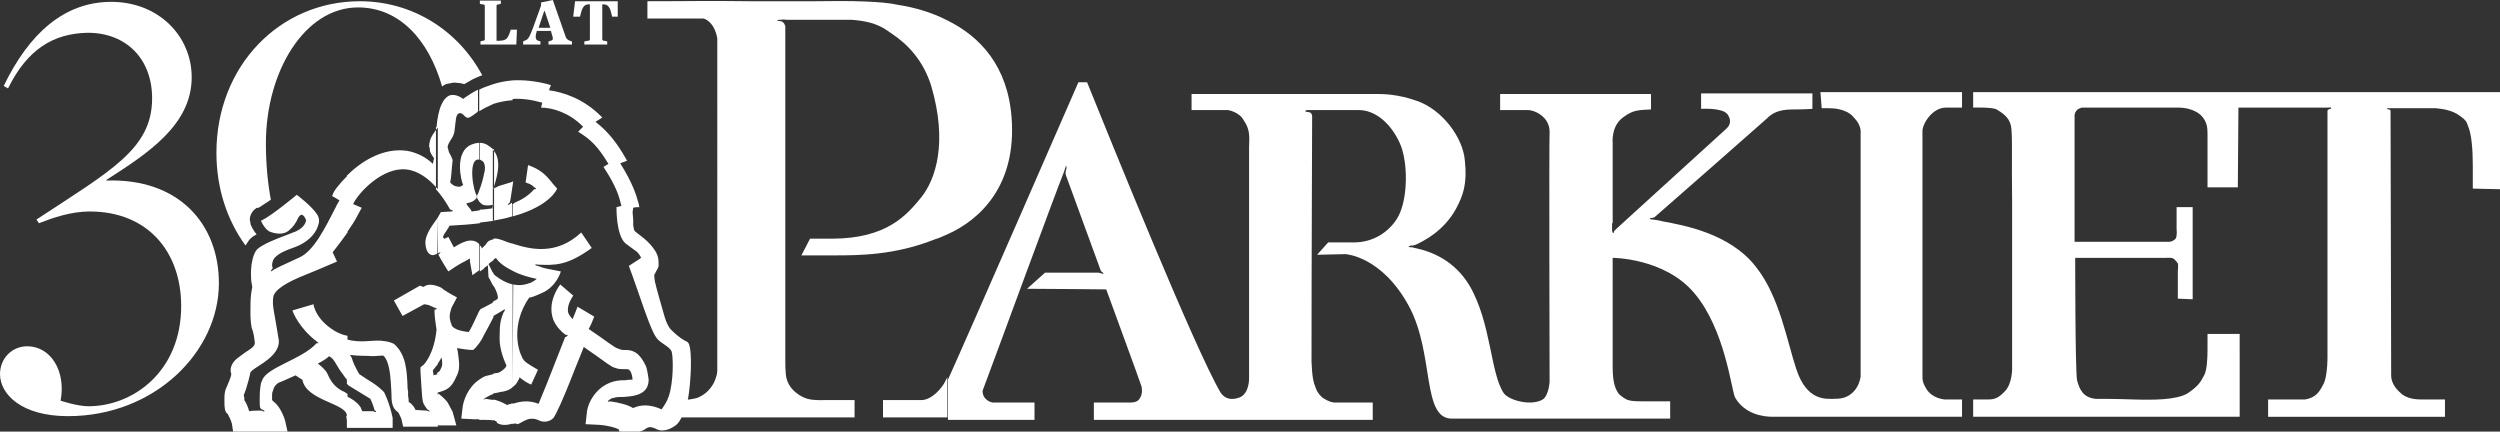 <?xml version="1.0" encoding="utf-8"?>
<!-- Generator: Adobe Illustrator 27.0.0, SVG Export Plug-In . SVG Version: 6.00 Build 0)  -->
<svg version="1.1" id="Layer_1" xmlns="http://www.w3.org/2000/svg" xmlns:xlink="http://www.w3.org/1999/xlink" x="0px" y="0px"
	 viewBox="0 0 404.3 69.8" style="enable-background:new 0 0 404.3 69.8;" xml:space="preserve">
<rect x="0" y="0" width="404.3" height="69.8" fill="#333333" stroke="none"/>
<style type="text/css">
	.st0{fill:#FFFFFF;}
</style>
<path class="st0" d="M0,60.5C0,58,1.9,56,4.4,56c3.8,0,6.3,4,5.4,8.8c0,0,2.7,0.9,4.5,0.9c7.2,0,15-5.6,15-16.2
	c0-8.8-5.4-15.3-14.8-15.3c-3,0-5.9,1-8.2,1.9l-0.4-0.6c12-7.9,18.7-11.4,18.7-19.6c0-6.4-4.2-10.6-10.4-10.6
	C8.6,5.4,4.4,8,1.3,14.3l-0.7-0.4C4.7,5.4,10.4,0.3,18,0.3S31,5.8,31,12.5c0,7.7-7.1,12.3-13.8,16.6v0.1c11.7-0.4,18.2,7,18.2,16.6
	C35.4,56.9,25,67.3,11,67.3C3.4,67.3,0,63.7,0,60.5L0,60.5z"/>
<path class="st0" d="M40.3,38.8c0,0,0.1-0.1,0.2-0.2c0.3-0.3,0.6-0.5,1-0.7c-0.7-0.8-1-1.7-1-1.7c0-0.1,0-0.1,0-0.2
	c0-0.1-0.1-0.3-0.1-0.5c0-0.7,0.4-1.4,1-1.8c0.1-0.1,0.2-0.1,0.3-0.1l0.1,0c0.4-0.2,1.2-0.8,2-1.3c-0.5-2.7-0.8-5.8-0.8-9.1
	c0-11.7,6.3-22,14.9-22c6.6,0,11.4,5.1,13.6,12.8c0,0,0.1-0.1,0.1-0.1c0.3-0.2,0.7-0.4,1.1-0.4c0.3-0.1,0.8-0.2,1.2-0.1
	c0.4,0,0.8,0.1,1.2,0.2c0.4-0.2,0.8-0.5,1.2-0.7c0,0,0.2-0.1,0.4-0.2l0.7-0.3c0.2-0.1,0.4-0.2,0.6-0.2c-3.9-7.3-11.3-12-19.8-12
	C45.2,0.2,35,10.7,35,24.7c0,5.9,1.8,11,4.7,15C39.9,39.4,40.1,39.1,40.3,38.8L40.3,38.8z"/>
<path class="st0" d="M294.6,17.5h1.2c0.7,0,2.9,0.1,4,1.5c1.3,1.3,1.1,2.5,1.1,2.5v39.4c-0.2,1.3-0.8,2.1-1.2,2.5
	c-1,1-2.1,1.1-3.1,1.1c-1.3,0-4.4,0.4-6.1-4.8c-1.5-4.5-2.7-11.7-6.5-16.5c-4.2-5.5-11.9-6.8-15.1-7.4c-0.8-0.2-1.5-0.3-1.7-0.3
	c-0.2,0-0.4-0.1-0.4-0.1c0-0.2,0.3-0.1,0.6-0.2l0.2-0.1c2.1-1.8,16.4-14.4,18.1-15.9c0.8-0.8,1.8-1.5,4.2-1.5c2.2,0,3.2-0.1,3.2-0.1
	v-2.5h-18v2.5c0,0,3.3-0.2,4.2,0.8c0.5,0.6,0.8,1.6-0.1,2.4c-0.8,0.7-14.7,13.4-17.8,16.2c-0.1,0.1-0.2,0.2-0.3,0.3
	s-0.1,0.4-0.2,0.4s-0.1-0.1-0.1-0.1l0,0c-0.1-0.2-0.1-0.4-0.1-0.6v-0.9h0.1v-13c0,0-0.3-2.8,1.8-4.2c1.5-1.1,2.3-1.1,4.4-1.2v-2.5
	h-24.4v2.6h4.5c1.1,0,3.5,1.1,3.5,3.5c-0.1,2,0,40.4,0,40.4s-0.1,2.2-1.1,2.9c-1.8,1.1-5.4,0.2-6.3-1c-2.2-3.2-2-11.4-5.6-17.5
	c-2.4-3.9-5.9-5.4-8.8-6l0,0c-0.2,0-0.3-0.1-0.3-0.1s-0.7,0-0.7-0.1l0,0c0-0.1,0.3-0.2,0.7-0.2c0.1,0,0.3-0.1,0.4-0.1
	c1.3-0.6,4.6-2.2,6.6-5.9c1.1-2.1,1.8-3.9,1.4-7.7c-0.3-3.8-3.7-8.3-7.8-9.7c-3.1-1.1-5.5-1.1-6.6-1.1h-29.8v2.6h5.9
	c0,0,1.8,0.3,2.5,1.6c1.2,1.7,0.9,3,0.9,4.4v37.3c0,0,0.1,2.6-1.6,3.2c-1.4,0.5-2.4,0.1-3-0.8c-4.2-7.1-18.2-41.8-21.6-50.2h-1.4
	c0,0-18.1,41.5-21.1,48.1v6.5h14v-2.8h-6.7c-0.3,0-1.7-0.4-1.7-1.9c2-5.3,11.3-30.7,13.2-35.5c0-0.1,0.3-0.9,0.3-0.9
	c0.1,0.1,0.1,0.4,0,0.7c-0.1,0.3-0.1,0.7,0,0.9l5.3,14.5c0,0,0.3,0.9,0.4,1c0.3,0.2,0.4,0.3,0.3,0.4c-0.1,0-0.6-0.2-0.7-0.2
	s-0.8,0-1.1,0H169l-2.9,2.6c3.1,0,12.8,0.1,12.8,0.1s5.5,15,5.6,15.4c0.2,0.4,0.3,1.5-0.1,2.1c-0.3,0.6-0.8,0.8-1.7,0.8h-5.8v2.8
	H222v-2.8h-6.1c-0.4,0-0.9-0.1-1.9-0.7c-0.4-0.3-0.9-0.8-1.2-1.6c-0.4-1-0.6-1.8-0.7-4.3c0-17.3,0.1-35.6,0.1-39.7
	c0-0.2-0.1-0.3-0.1-0.4c-0.1-0.1-0.1-0.1-0.2-0.2c-0.2-0.1-0.8-0.1-0.8-0.2c0-0.2,0.2-0.2,0.5-0.2h8.1c4.1,0,6.7,4.6,7.2,6.9
	c0.8,3.2,0.6,8.2-1,10.7c-1.4,2.2-3.9,3.8-6.9,3.8h-4.2l-1.8,2l4.6-0.1c0,0,5.9,0.3,10.3,8.5c4.1,7.7,2,18.1,6.9,18.1h35.3v-2.8
	h-4.2c-1.1,0-2,0-2.6-0.2c-0.4-0.1-1.1-0.6-1.5-1c-0.5-0.7-1-1.6-1-4.4V41.7c0,0,8.4,0,13.2,5.7c5,5.9,6,15.7,6.6,16.9
	c1.6,2.7,4.5,3.1,6.1,3.1h30.6v-2.8h-2.8c0,0-1.9-0.1-2.9-1.6c-0.3-0.5-0.7-1.1-0.7-2V21.2c0-1.2,1.6-3.8,3.8-3.8h2.6v-2.5h-22.9
	L294.6,17.5L294.6,17.5L294.6,17.5z M153.2,37.9V3.3c5.3,2.6,9.8,7.4,10.4,15.8C164.4,29.9,158.6,35.5,153.2,37.9L153.2,37.9
	L153.2,37.9z M373.5,14.9h-54.4v2.5c0,0,3-0.1,3.8,0.3c0.8,0.5,2,1.2,2.3,2.6c0.3,1.1,0.1,5.8,0.2,12.4v27c0,0,0,2.3-1.1,3.5
	c-1,1.1-1.7,1.4-2.7,1.4h-2.5v2.8h43.1V54H357v2.5c0,1.5-0.1,3.3-0.5,4.1c-0.6,1.1-0.8,1.7-2.7,3c-1.8,1.1-5.6,1.1-8.9,1
	c-2.7-0.1-5.1-0.1-6-0.1c-2-0.2-2.6-1.5-3-3c-0.3-1.6-0.3-19.8-0.3-19.8h14.6c0.6,0,1.2-0.1,1.5,0.3c0.2,0.2,0.3,0.3,0.5,0.6
	c0.1,0.4,0,1,0,1.2v4.5l2.4,0.1V33.5H352V37c0,0,0.1,1-0.1,1.5c-0.3,0.5-1,0.6-1,0.6h-15.4V18.9c0,0-0.1-0.5,0.3-1
	c0.3-0.4,0.9-0.5,0.9-0.5h15.7c0.7,0,2.4,0.2,3.5,1.2c1.1,1.1,1.1,2.2,1.1,3.1v8.6h4.9l0.1-12.9h14.4c0.5,0,0.6-0.1,0.6,0.1
	c0.1,0.1-0.5,0.1-0.6,0.4v39.2c0,0,0.1,3.8-0.7,5.1c-0.6,1.2-1.2,2.1-2.9,2.4h-6v2.8h28.6v-2.8h-2.9c-1.3,0-2.7,0.1-4-0.8
	c-0.7-0.6-1.8-1.6-1.8-3.1c0-1.5-0.1-38.9-0.1-42.8c-0.1-0.3-0.6-0.2-0.6-0.3c0-0.1,0.2-0.1,0.6-0.1h7.3c0.8,0.1,2.6,0.2,4,1.3
	c0.7,0.5,1,0.8,1.2,1.5c0.6,1.3,0.8,3.9,0.8,6.4v3.8l4.4,0.1V14.9H373.5L373.5,14.9z M153.2,61c-0.1,0.2-0.2,0.4-0.3,0.6
	c-0.5,1.1-2.2,3.1-3.9,3.1h-6.2v2.8h10.4L153.2,61L153.2,61L153.2,61z M153.2,3.3v34.6c-0.7,0.3-1.3,0.6-2,0.8
	c-6.5,2.6-12.4,2.6-16.3,2.6h-5.3c0.5-1,0.7-1.3,1.4-2.7h3.5c9,0,12.2-3.9,14.5-6.7c2.3-2.9,4.3-8.8,1.6-18
	c-1.3-4.2-3.9-6.8-6.3-8.4c-1.2-0.8-2.4-2-6.6-2.3h-10.5c0,0-0.6-0.1-0.9,0H126c-0.2,0-0.3,0-0.3,0.1s0.7,0.1,0.8,0.2
	c0.2,0.2,0.3,0.2,0.4,0.5l0.1,0.2v54.4c0,1.3,0.1,1.8,0.1,2.1c0.3,2.3,2.4,3.5,3.5,3.8c1.1,0.3,2.7,0.2,2.7,0.2h4.9v2.8h-30.1v-2.8
	c-0.2,0,3.6,0.2,5-0.5c1.7-0.8,2.4-2.3,2.6-2.9c0-0.1,0.3-0.7,0.3-1.3V6.2c-0.5-2.8-2.2-3.2-2.2-3.2h-9.1V0.2c8.5,0,8.5-0.1,16.5,0
	h10.6c5.8-0.1,11,0,13.5,0.6C147.9,1.2,150.7,2,153.2,3.3z"/>
<path class="st0" d="M82.9,68.6v-3.3c1-0.3,2.4-0.7,4.2,0c0.6-1.4,1.7-4.1,4.3-10.8h0.1c0.2-0.1,0.3-0.2,0.3-0.3
	c-0.1-0.1-0.3,0-0.4-0.1c-1.3-1-1.9-2.1-2.1-3c-0.6-2.6,1.1-4.8,1.3-5.1l2.1,1.8c-0.3,0.5-1.1,1.7-0.8,2.8c0.1,0.3,0.4,0.7,0.7,1
	c0.3-0.7,0.5-1.2,0.8-2l2.7,1.6c-0.3,0.8-0.6,1.5-0.9,2c2.7,1.8,4.1,3,4.8,3.2c0.2,0.1,0.6,0.2,0.9,0.2c1.1,0,2.3,0,3.5,2.5
	c0.2,0.3,0.4,1.5,0.5,2.3c0,0.5-0.1,0.9-0.3,1.3c-0.7,1.2-2.2,1.4-3.9,1.5c-0.7,0-1.2,0-1.5,0.2v-0.1c-0.5,0.2-0.9,0.5-0.9,0.6
	s0.1,0.1,0.3,0c1.6,0.2,3,0.6,3.8,1.1c0.1-0.1,0.2-0.1,0.2-0.1c1-0.4,2.4-0.6,4.4,0.3c0-0.1,1-1.1,1.4-3c0.6-2.8,0.4-6,0.2-6.4
	c-0.4-0.8-1.6-1.2-2.3-2c-1.1-1.2-2.8-7-4.6-11.8l2-1.3c-0.1-0.1-0.1-0.1-0.1-0.2c-0.2-0.3-0.4-0.7-0.9-1l-1.5-1.1
	c-1.6-1.3-1.5-5.9-1.5-5.9l0.8-0.2v0c-0.4-1.6-0.8-3.1-2.9-6.3l0.8-0.5c-1.7-2.8-2.8-3.9-4.9-5.2l0.8-0.8c-2.1-2.2-4.9-3.1-6.8-3.1
	l0.2-0.8c-1.8-0.5-3.4-0.7-4.8-0.6V13c1.8-0.1,3.8,0.1,6,0.7l0.2,0.1c0,0-0.3,0.6-0.3,0.8c2.2,0.3,5.5,1.3,8.4,4.2l0.2,0.2
	c0,0-0.9,0.6-1.1,0.7c2.1,1.6,3.6,3.6,5,6.1l0.1,0.2c0,0-0.8,0.3-1.1,0.4c2,3.2,2.6,5.1,3,6.6l0.1,0.5c0,0-0.8,0-1,0.1
	c0,0.2-0.1,0.7-0.1,0.7l0.1,1.2v0.9c0.1,0.6,0.1,0.9,0.4,1.1l1.4,1.1c0.7,0.6,1.3,1.2,1.9,2.2c0.4,0.8,0.4,1.2,0.4,1.8
	c0.1,0.7-0.3,1-0.5,1.5c-0.1,0.3-0.2,0.2-0.2,0.5c0,0.2,0.1,0.7,0.1,0.9c0.4,1.7,1.1,4,1.6,5.8c0.3,1,0.7,1.7,1,2
	c0.7,0.7,1.4,1.3,2.1,1.7c0.3,0.2,0.6,0.2,0.8,0.6c0.6,1.4,0.3,6.4-0.1,8.7c-0.1,0.8-0.6,2.2-0.6,2.2c-0.7,1.6-1.1,2.1-1.6,2.4
	c-0.8,0.6-2,0.9-2.7,0.6c-1.6-0.8-1.6-0.3-2.4,0.1l-0.3,0.1c-1.8,0.8-3.4,0.2-3.5,0.1c-0.1-0.2-0.1-0.3-0.2-0.4
	c-0.4-0.2-1.6-0.6-3.2-0.7l-2.1-0.1l0.2-1.8c0.1-1.7,1.8-5.1,5.6-5.3h0.6c0.5-0.1,0.9-0.1,1.2-0.1c-0.1-1.1-0.4-1.7-0.9-1.7h-0.6
	c-0.3,0-0.8,0-1.3-0.2c-0.6-0.1-1.8-1.1-3.1-2c0,0-1.6-1.1-2-1.4c-0.1,0.4-1.1,2.7-2.3,5.8c-1,2.5-2.1,5-2.6,5.7
	c-0.7,0.7-1.7,0.7-2.3,0.4c-1.7-0.8-2.6,0.3-3.5,0.6C83.3,68.4,83.1,68.5,82.9,68.6L82.9,68.6L82.9,68.6z M82.9,62.6
	c0.4-0.3,0.7-0.6,0.9-1.1c0.1-0.1,0.2-0.3,0.2-0.5c0.6,0.5,1.2,0.9,1.9,1.2l1.1-2.4c-1.7-1-2.3-1.3-2.6-2.1
	c-0.6-1.1-1.8-5.3,1.2-9.6c0.1,0.1,0.9-0.2,2-0.7c2.4-1,3.1-3.5,3.1-3.5s-0.4-0.1-2-0.4c-0.5-0.1-0.9-0.2-1.2-0.3l0,0
	c-0.1-0.1-0.2-0.1-0.3-0.1c-0.1-0.1-0.3-0.1-0.3-0.1c-0.2-0.1-0.4-0.1-0.3-0.2c0-0.1,0.1-0.1,0.3,0h0.2c2.6,0.1,4.6,0.2,8.6-2.7
	L94,37.6c-4.1,3.8-8.3,2.7-11.1,1.8v4.4c1.3,0.7,2.9,1.1,3.9,1.3c-0.2,0.2-0.7,0.5-0.9,0.6c-0.6,0.2-1.6,0.6-2.9,0.3L82.9,62.6
	L82.9,62.6L82.9,62.6z M82.9,35c6.2-1.7,7.2-4.5,7.2-4.5l-0.7-0.8c-1.3-1.7-2.3-2.4-4-3L85,29.5c0.4,0.2,0.7,0.2,0.9,0.4l0,0
	l0.2,0.1c0.1,0.1,0.2,0.2,0.2,0.2s0.4,0.3,0.4,0.3c0,0.1-0.1,0.1-0.2,0.1c-0.1,0-0.2,0-0.2,0.1c-0.8,0.9-1.9,1.6-3.1,2.1v0
	C83.1,32.9,83,33,82.9,33L82.9,35L82.9,35L82.9,35z M82.9,30l0.1-0.7h-0.1V30z M82.9,13v3.2c-1.2,0.1-2.2,0.3-3.1,0.6v-3.2
	C80.7,13.3,81.8,13.1,82.9,13L82.9,13L82.9,13z M82.9,29.4V30l-0.3,2l0,0v0l-0.1,0.5c0,0.2-0.1,0.2-0.1,0.3
	c-0.2,0.2-0.3,0.2-0.3,0.3c0.1,0.1,0.3-0.1,0.4-0.1l0.1-0.1c0.1-0.1,0.1-0.1,0.2-0.1V35c-0.9,0.3-2,0.5-3.1,0.7V24.2
	c1.8,1.8,0.3,5.4,0.1,6.3c0.2-0.1,0.7-0.3,0.8-0.4L82.9,29.4L82.9,29.4L82.9,29.4z M82.9,39.4v4.4c-1.2-0.6-2.2-1.3-2.7-2.1
	c-0.1,0.1-0.3,0.2-0.4,0.3v-3.4c0.5-0.1,1,0.1,1.6,0.3C81.9,39.1,82.4,39.3,82.9,39.4C82.9,39.4,82.9,39.4,82.9,39.4z M82.9,46v16.6
	c-0.5,0.5-1.2,0.7-2,0.8c-0.1,0-0.7,0.2-1.1,0.2l0,0v-3.2c0.2,0,0.5-0.1,0.7-0.1c0.3,0,1.4-0.8,1.4-1.2c-0.7-1.5-1.1-3.1-1.1-4.2
	v-0.5c0-2.1,0.2-2.8,0.6-3.8c0.2-0.3,0.3-0.4,0.2-0.6c-0.2,0.2-1.7,1-1.8,1.1c0,0,0,0.1-0.1,0.1v-2.4c0.3-0.2,0.6-0.3,0.8-0.5
	c0.1-0.5-0.3-1.5-0.8-2.3v-2l0.2,0.4C81.1,45.4,82.1,45.8,82.9,46L82.9,46L82.9,46z M82.9,65.2v3.3c-1.6,0.5-2.3,0-2.5-0.1
	c-0.1-0.2-0.1-0.3-0.2-0.3s-0.2-0.1-0.4-0.2v-3.3c0.9,0.2,1.7,0.6,2.2,0.9c0.1,0,0.2-0.1,0.2-0.1C82.4,65.4,82.7,65.3,82.9,65.2
	L82.9,65.2z M77.5,25.8c0.2,0,0.4,0.2,0.6,0.3c0.5,0.5,0.3,1.7,0.2,1.9c-0.1,0.6-0.4,1.8-0.8,2.8v1.8c0.1,0.1,0.2,0.2,0.3,0.3
	c0.2,0.2,0.7,0.5,2,0.2c-0.1,0.3-0.2,0.3-0.2,0.6c-0.8,0.1-1.4,0.2-2,0.2v2.1c0.8-0.1,1.6-0.2,2.3-0.3V24.2
	c-0.1-0.1-0.1-0.1-0.2-0.1c-0.6-0.5-1.2-1-2.1-1V25.8L77.5,25.8L77.5,25.8z M79.8,13.6v3.2c-0.9,0.4-1.7,0.8-2.3,1.2v-3.5
	C78.2,14.1,79,13.9,79.8,13.6L79.8,13.6z M79.8,38.7v3.4c-0.3,0.2-0.6,0.4-0.8,0.6l0.8,1.6v2c-0.4-0.8-0.8-1.5-0.8-1.5l-0.1-1.9
	c-0.3,0.2-0.6,0.4-0.7,0.6l-0.6,0.4v-4.2c0.2,0.1,0.3,0.3,0.3,0.5c0.3-0.3,0.6-0.6,0.7-0.7C78.9,38.9,79.4,38.8,79.8,38.7L79.8,38.7
	L79.8,38.7z M79.8,48.9v2.4c-0.3,0.6-1.2,2.3-1.6,3c-0.2,0.5-0.5,0.9-0.7,1.2v-5.2l0.2-0.3C77.7,50,78.9,49.4,79.8,48.9L79.8,48.9
	L79.8,48.9z M79.8,60.5v3.2c-0.8,0.3-1.6,0.8-1.6,0.9s0.2-0.1,0.4-0.1c0.4,0.1,0.8,0.1,1.2,0.2v3.3c-0.4-0.1-1.1-0.1-1.7-0.1h-0.6
	v-6.5c0.3-0.2,0.7-0.5,1.1-0.6C79,60.7,79.4,60.6,79.8,60.5L79.8,60.5z M77.3,25.8h0.2v-2.7c-0.4,0-0.8,0.1-1.3,0.3
	c-2.8,1.2-1.6,6-1.3,6.5c-0.2,0.1-0.3,0.3-0.6,0.3c-1,0-1.4-0.6-1.5-0.7c0.2-0.8,0.2-1.9,0.4-3.6c0-0.2-0.6-1.3-0.6-1.3
	c-0.1-0.3-0.1-0.5-0.2-0.7c-0.1-0.6,0.8-1.6,0.9-2c0.2-0.5,0.2-0.7,0.2-0.7c0.1-0.6,0.1-1.1,0.2-1.6c0-0.3,0.1-1.2,0.6-1.3
	c0.7-0.1,0.9,1,1.6,0.7c0.4-0.2,0.8-0.5,1.2-0.8c0.1-0.1,0.1-0.1,0.2-0.2v-3.5c-0.8,0.4-1.4,0.8-2,1.2c0,0-0.3,0.2-0.4,0.3
	c-0.4-0.3-1.2-0.8-2.1-0.6c-0.6,0.2-1.1,0.8-1.4,1.5c-0.4,0.8-0.7,2.3-0.8,3.6c0,0-0.1,0.1-0.1,0.1v10c0.9,1,1.7,2.2,2.3,3.3h0.1
	c0.2,0.1,0.3,0.1,0.3,0.2c0,0.1-0.1,0.1-0.2,0.1H73l-1.7,0.1L70.9,35c0,0.1-0.1,0.1-0.1,0.2v5.8c0.1-0.1,0.3-0.2,0.4-0.2
	c0.1,0-0.1,0.2-0.2,0.3l-0.1,0.1c0.4,0.8,1.6,2.7,1.6,2.7l1.2-0.8c1.1-0.7,1.3-0.7,2.3-1.3C76,42,76,42.2,76,42.3l0.4,2.2l1.1-0.8
	v-4.2c-0.3-0.4-0.8-0.6-1.4-0.6c-0.7,0-1.8,0.5-2.7,1.1c-0.1-0.2-0.9-1.7-0.9-1.7s-0.3,0.2-0.6,0.3c-0.7-0.2,0.3-1.1,0.8-2.1
	c1.8-0.1,3.4-0.2,4.9-0.4v-2.1c-0.4,0.1-0.8,0.1-1.3,0.2c-0.3-0.6-0.6-0.7-0.9-1.3c0.9-0.2,1.4-0.4,1.8-1.1
	C76.5,31,75.7,25.9,77.3,25.8L77.3,25.8L77.3,25.8z M77.5,30.8v1.8c-0.2-0.3-0.4-0.6-0.4-0.9C77.2,31.5,77.4,31.2,77.5,30.8
	L77.5,30.8L77.5,30.8z M77.5,50.3v5.2c-0.6,0.8-0.9,1.1-1.1,1.1c-0.7,0-1.7-0.2-2.5-0.3c0.2,0.6,0.2,1.3,0.3,1.9
	c0.1,0.8,0.1,1.7-0.3,2.5l-0.1,0.2c-0.8,1.9-1.6,2.2-3.1,2.6v-3.2c0.3-0.2,0.4-0.2,0.6-0.7l0.1-0.2c0.2-0.4,0.1-1.1,0-1.6
	c-0.2,0.4-0.4,0.7-0.6,1V46.3c0.4,0.1,0.7,0.3,0.9,0.5c0.3,0.2,0.7,0.5,2.2,1.3L73,49.8c-0.4,1.3-0.3,1.6-0.1,2.4
	c0.1,0.1,0.1,0.2,0.1,0.3c0.3,0.9,2.1,1.1,2.8,1.2c0.4-0.6,0.7-1.3,1.6-3.2L77.5,50.3L77.5,50.3L77.5,50.3z M77.5,61.4
	c-1.8,1.2-2.6,3.4-2.7,4.6l-0.2,1.7l2,0.1h0.9V61.4L77.5,61.4L77.5,61.4z M70.8,68.8v-5.2c0.3,0.2,1.1,0.8,1.6,1.5l0.8,1.5l0.6,2.2
	H70.8z M70.8,20.6v10c-1.4-1.7-3.2-3-5.1-3.2C61.9,27,58,31.1,57.1,33l1.4,0.6l-0.6,1.1c-0.5,1-1.1,1.9-1.8,2.9v-9.2
	c2.2-2.2,5.8-4.6,9.8-4c1.6,0.3,3.1,1.1,4.1,2.1c0-0.1,0.1-0.3,0.1-0.5l0.1-0.4c-0.1-0.1-0.4-0.6-0.4-0.6c-0.3-0.5-0.3-0.7-0.3-1.1
	c-0.1-0.1-0.1-0.2-0.1-0.3C69.5,22.3,69.9,21.9,70.8,20.6L70.8,20.6L70.8,20.6z M70.8,35.2c-0.6,0.9-2.1,2.6-2,4.2
	c0.1,1.1,0.4,1.6,0.9,1.8c0.2,0.1,0.5,0.1,0.8-0.1l0.1,0c0,0,0.1-0.1,0.1-0.1L70.8,35.2C70.8,35.2,70.8,35.2,70.8,35.2z M70.8,46.3
	v12.6c-0.3,0.4-0.6,0.7-0.8,1c0,0.2,0.1,0.5,0.1,0.8c0.2-0.1,0.6-0.1,0.6-0.2c0,0,0.1-0.1,0.1-0.1v3.2c0,0-0.1,0-0.1,0.1
	c-0.1,0.1,0.1,0,0.1,0.1v5.2h-5.6l-0.3-1.3c-0.2-0.4-0.4-0.9-0.5-1c-1-0.7-1.1-1.6-1.1-3.2l-0.1-1.7c-0.1-1.4-0.3-3.3-1.1-4.2
	c-0.1-0.1-0.2-0.1-0.2-0.1l-1.6,0.1c-1.1-0.1-2.1,0-3.7-0.2c0,0,0.2,0.3,0.3,0.5c0.2,0.7,0.1,0.3,0.4,1.1c0.2,0.4,0.6,1.2,0.8,1.5
	c1.7,1.2,2.6,1.5,4,2.9c0,0,0.9,1.7,1.4,4.2v1.6h-7.4v-5.1c0.8,0.4,1.6,0.9,2.1,1.6c0.2,0.2,0.2,0.5,0.4,0.8h1.7
	c0.3,0.1,0.5,0.2,0.5,0.1c0.1-0.1-0.1-0.2-0.2-0.2c-0.3-1.1-0.7-1.9-0.7-1.9c-1.5-0.9-1.3-0.8-3.6-2.2c-0.1-0.1-0.1-0.2-0.2-0.2
	v-7.2c2.1,0.6,4,0.1,5.5,0.2c0.9,0.1,0.8,0.1,1.3,0.2l0.3,0.1l0.5,0.2c2,1.7,2.1,4.5,2.2,6.7c0,0.3,0,0.6,0.1,1v0.7
	c0.1,0.5,0.1,0.8,0.1,1c0.1,0.1,0.3,0.2,0.3,0.2c0.3,0.3,0.6,0.6,0.8,1.1l1.7,0.1H69c0.3,0.1,0.4,0.2,0.5,0.1c0-0.1-0.3-0.2-0.4-0.3
	c-0.3-0.4-0.6-0.8-0.7-1.2c-0.2-0.8-0.3-3.7-0.4-4.9v-0.7l0.5-0.4c0.1-0.1,1.7-1.7,2.1-5.7c-0.2-1.3-0.4-2.6-0.3-3.3
	c0.2,0.1,0.3,0.1,0.3-0.1c0-0.1-0.5-0.2-0.5-0.2s-0.1-0.1-0.4-0.2c-0.1,0-0.1,0-0.2-0.1l0,0c-0.2-0.1-0.4-0.1-0.9-0.2l-3.5,1.9
	l-1.4-2.5l4.2-2.4c0,0,0.3,0.1,0.6,0.2C69.1,45.9,70,46,70.8,46.3L70.8,46.3z M56.2,28.4v9.2c-0.8,1.1-1.6,2.2-2.4,3.2l0.7,1.5
	c-4,1.7-2.8,1.2-5,2.1c-3.3,1.3-5.1,2.5-5.3,3.6c-0.1,0.7-0.1,1.3,0.1,2.4c0.1,0.5,0.8,4.6,0.8,4.7c0.1,2.5-3.4,4-4.3,4.8
	c-0.1,0.1-0.2,0.2-0.3,0.3c0,0.1-0.5,2.3-1,3.5c-0.2,0.3,0.1,0.5,0,1c0.3,0.4,0.6,1.1,0.8,1.8c0.4-0.1,1.5-0.1,1.9-0.1h0.1
	c0.2,0.1,0.4,0.2,0.5,0.1c0-0.1-0.4-0.3-0.5-0.3L42.1,66c-0.1-0.2-0.1-0.9-0.1-1.1C42,63.8,42,63.1,42.2,62l0.2-0.5
	c0.7-2.1,6.5-3.4,8.8-6c0.2,0,0.3,0,0.3,0c0-0.1-0.2-0.2-0.3-0.3c-2.8-2.1-3.9-4.8-3.9-5l3.4-1c0,0.1,0.3,2.4,3.4,4.3
	c0.7,0.4,1.4,0.7,2.1,0.8v7.2c-0.5-0.5-0.7-1-1-1.3c-0.5-0.7-0.2-0.3-0.7-1.1c-0.7-1.2-0.8-1.2-1.3-1.5c-0.2,0.3-1.2,0.9-1.8,1.2
	c0,0,0.7,0.5,1.2,1.1c0.6,0.6,0.6,2.1,2.7,3.3c0.3,0.1,0.6,0.3,0.9,0.5v5l-0.2-1.4l0.1-0.1c-0.1-2-6.6-2.4-7.2-5.8
	c-0.4-0.2-0.8-0.5-1.1-0.7c-2.2,1-1.8,0.8-2.5,1.1c-0.6,0.2-0.8,0.6-1,0.9l-0.2,0.6c-0.1,0.2-0.1,0.5-0.1,0.7v0.7
	c0.1,0.1,0.3,0.3,0.3,0.3c1.2,0.9,1.8,3,1.8,3l0.4,1.8h-8.8l-0.2-1.3c-0.2-0.7-0.5-1.2-0.6-1.4v-0.1c-0.6-0.3-0.6-1.3-0.6-1.8
	c0-0.8-0.1-1.8,0.4-2.7c0.2-0.5,0.7-1.6,0.7-2c0-0.2-0.1-0.3-0.1-0.4c-0.1-1.2,0.8-2,1.4-2.4l0.8-0.6c0.7-0.5,1.8-1,1.7-1.7v-0.1
	c-0.1-0.8-0.2-1.6-0.5-2.3c-0.2-1-0.2-2.2-0.2-2.2c0-1.2,0-2.3,0.1-3.2c0.1-0.5,0.1-0.8,0.2-1.2c-0.1-0.5-0.2-1-0.2-1.6
	c-0.1-1.8,0.3-3.8,1-4.5c0.9-0.8,2.9-1.6,4.5-2.2c0.8-0.3,1.5-0.6,1.8-0.7c1.5-0.7,1.6-1.7,1.6-1.8c-0.1-0.2-0.2-0.5-0.4-0.7
	c-0.1-0.1-0.3-0.2-0.4-0.2H49c-0.5,0-0.7,0.3-1,1c-0.3,0.5-0.6,1-1.1,1.4c-1.1,1.2-3,0.5-3.4,0.3c-0.8-0.5-1.3-1.7-1.3-1.7l0.2-0.1
	c1.5-0.7,5.6-4.1,5.6-4.1s2.5,1.9,3.3,3.2c0.2,0.3,0.3,0.7,0.3,1c0,0.3-0.1,0.6-0.2,0.9c-0.4,1.3-1.8,2.7-3.8,3.4L47.6,40
	c-1.1,0.4-3.2,1.1-3.5,2.3c0,0-0.1,0.3-0.1,0.6c0,0.2,0.1,0.3,0.1,0.5c-0.2,0.2-0.3,0.4-0.3,0.5c0.1,0,0.5-0.3,0.5-0.3
	s0.1-0.1,0.2-0.1c0.5-0.3,1.4-0.7,1.4-0.7l2.6-1.2c2.3-1.1,4.1-4.8,5.7-7.9l0.3-0.6c0,0,0.3-0.5,0.4-0.7c-0.3-0.2-1.2-0.7-1.2-0.7
	l0.1-0.2C53.9,31,54.8,29.8,56.2,28.4L56.2,28.4z"/>
<path class="st0" d="M83.5,7.2h-5.8l0-0.5l0.3-0.1c0.3,0,0.4-0.1,0.4-0.2V0.9c0-0.1-0.1-0.2-0.5-0.2l-0.3-0.1l0-0.5h3.4l0,0.5
	l-0.3,0.1c-0.3,0-0.4,0.1-0.4,0.2v5.7h0c1.5,0,1.7-0.2,2.1-1.2l0.2-0.6h1L83.5,7.2L83.5,7.2z"/>
<path class="st0" d="M88.7,7.2l0-0.5l0.3-0.1c0.5-0.1,0.5-0.3,0.2-1.2L89.1,5h-2.3l0,0.1c-0.3,0.9-0.2,1.4,0.3,1.5l0.3,0.1l0,0.5
	h-2.8l0-0.5l0.2-0.1c0.5-0.2,0.7-0.2,1.4-2.1l1.3-3.6V0.4L89.4,0l2.1,6c0.1,0.3,0.4,0.5,0.7,0.6l0.3,0.1l0,0.5L88.7,7.2L88.7,7.2z
	 M88.1,1.8H88l-0.9,2.7H89L88.1,1.8L88.1,1.8z"/>
<path class="st0" d="M99,2.7l-0.2-0.8c-0.3-1.1-0.8-1.2-1.3-1.2h-0.1v5.7c0,0.1,0.1,0.2,0.4,0.2l0.4,0.1l0,0.5h-3.7l0-0.5l0.5-0.1
	c0.3,0,0.4-0.1,0.4-0.2V0.7h-0.1c-0.6,0-1,0.2-1.3,1.2l-0.2,0.8h-1.1L93,0.2h6.9v2.5H99z"/>
</svg>
